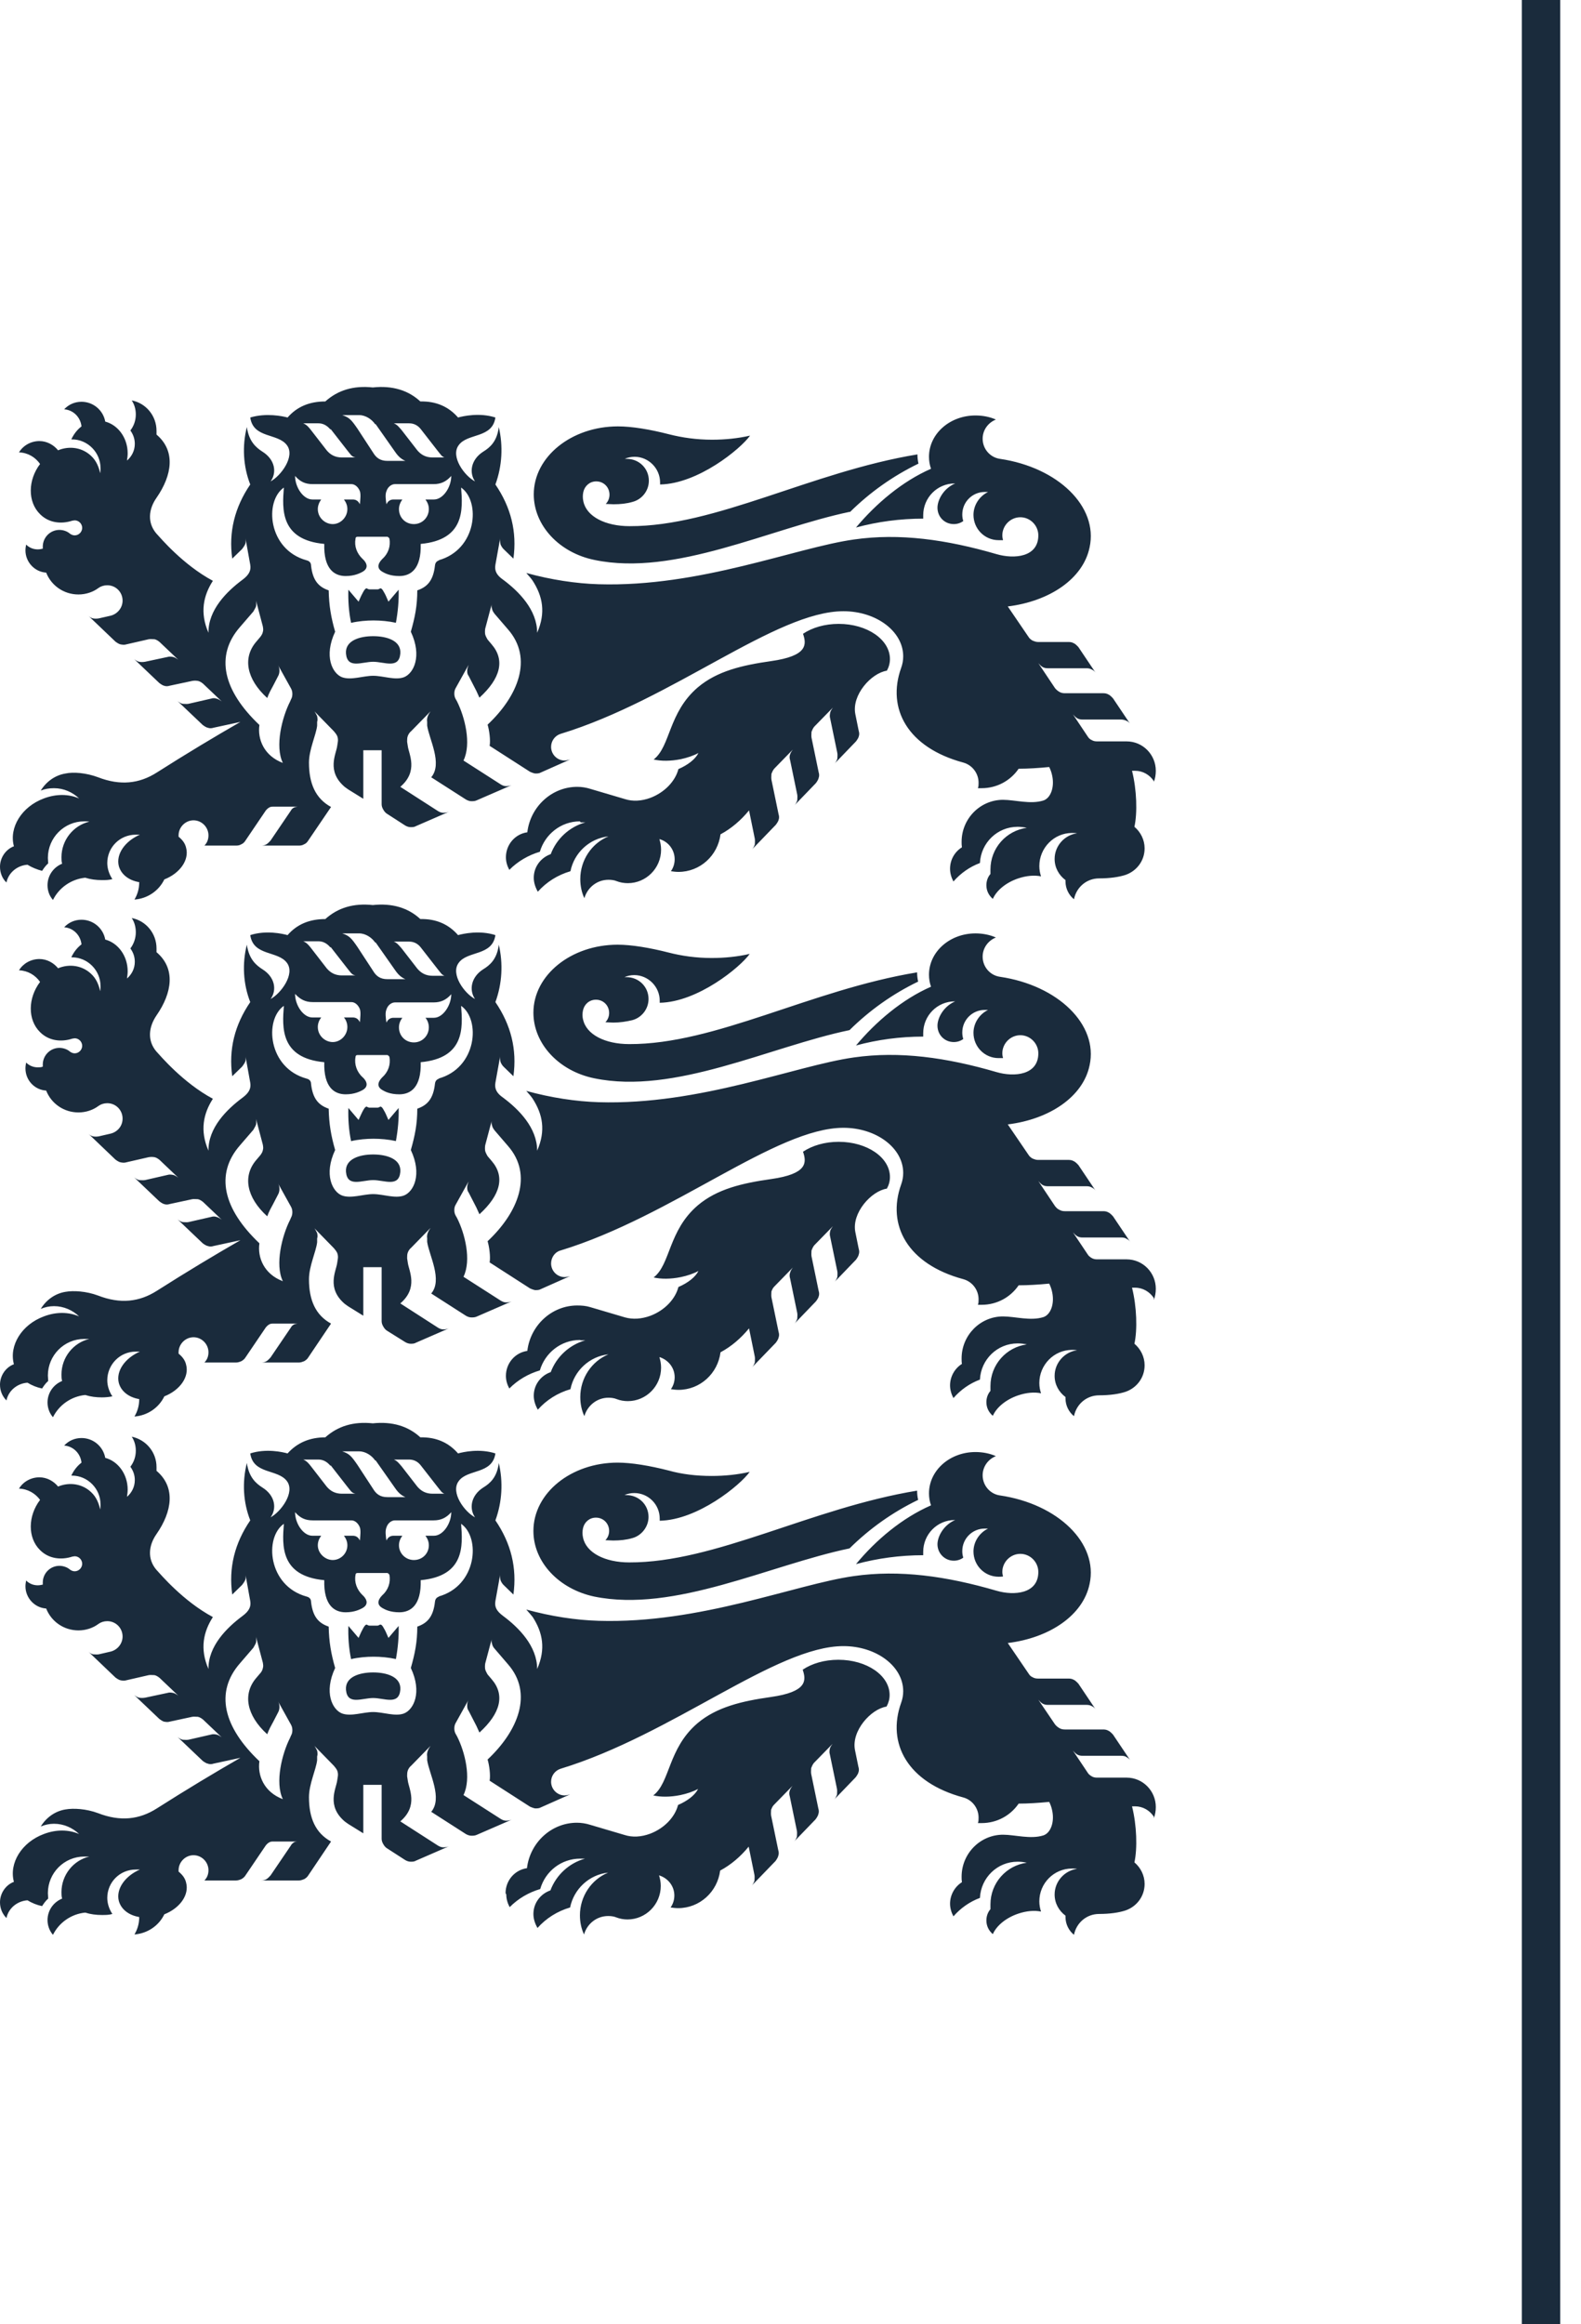 <svg width="49" height="72" viewBox="0 0 49 72" fill="none" xmlns="http://www.w3.org/2000/svg">
<path d="M15.691 58.686C15.691 58.824 15.733 58.961 15.796 59.078C16.059 58.813 16.385 58.622 16.743 58.517C16.901 57.966 17.395 57.575 17.985 57.575C18.037 57.575 18.079 57.575 18.132 57.575C17.637 57.712 17.238 58.083 17.059 58.559C16.753 58.665 16.532 58.95 16.532 59.289C16.532 59.448 16.585 59.596 16.659 59.723C16.922 59.427 17.269 59.205 17.669 59.088C17.785 58.517 18.258 58.072 18.848 58.008C18.332 58.22 17.974 58.739 17.974 59.331C17.974 59.543 18.016 59.744 18.101 59.924C18.195 59.596 18.49 59.353 18.848 59.353C18.932 59.353 19.026 59.363 19.1 59.395C19.205 59.437 19.332 59.459 19.448 59.459C20.016 59.459 20.479 58.993 20.479 58.421C20.479 58.305 20.458 58.199 20.426 58.093C20.7 58.178 20.9 58.421 20.9 58.718C20.9 58.855 20.858 58.982 20.784 59.088C20.858 59.099 20.942 59.109 21.015 59.109C21.689 59.109 22.236 58.601 22.32 57.945C22.657 57.765 22.952 57.511 23.204 57.204L23.383 58.083C23.394 58.146 23.383 58.199 23.383 58.263C23.362 58.315 23.341 58.368 23.299 58.411L24.036 57.649C24.036 57.649 24.109 57.553 24.12 57.49C24.141 57.437 24.141 57.373 24.12 57.31L23.899 56.241C23.888 56.178 23.899 56.114 23.899 56.061C23.92 56.008 23.941 55.955 23.983 55.913L24.562 55.32C24.562 55.32 24.488 55.416 24.478 55.468C24.457 55.521 24.457 55.585 24.478 55.648L24.699 56.717C24.709 56.781 24.699 56.844 24.699 56.897C24.678 56.95 24.657 57.003 24.614 57.045L25.277 56.358C25.277 56.358 25.351 56.262 25.362 56.199C25.383 56.146 25.383 56.082 25.362 56.019L25.141 54.95C25.13 54.886 25.141 54.823 25.141 54.77C25.162 54.717 25.183 54.664 25.225 54.611L25.804 54.019C25.804 54.019 25.73 54.114 25.72 54.167C25.709 54.22 25.698 54.283 25.72 54.347L25.941 55.416C25.951 55.479 25.941 55.532 25.941 55.596C25.919 55.648 25.898 55.701 25.856 55.744L26.519 55.056C26.519 55.056 26.593 54.961 26.604 54.907C26.625 54.855 26.625 54.791 26.604 54.728L26.498 54.209C26.383 53.616 26.993 52.939 27.477 52.865C27.54 52.748 27.572 52.632 27.572 52.505C27.572 51.902 26.866 51.415 25.983 51.415C25.551 51.415 25.162 51.531 24.878 51.722C24.993 52.061 25.014 52.41 23.888 52.569C22.994 52.696 22.215 52.876 21.615 53.383C20.7 54.167 20.773 55.215 20.247 55.617C20.479 55.67 20.773 55.67 21.089 55.606C21.289 55.564 21.479 55.5 21.636 55.416C21.542 55.606 21.31 55.786 21.015 55.913C20.921 56.283 20.595 56.633 20.152 56.802C19.868 56.908 19.595 56.918 19.363 56.844L18.29 56.527C18.153 56.484 18.016 56.463 17.88 56.463C17.09 56.463 16.427 57.077 16.332 57.871C15.954 57.924 15.669 58.252 15.669 58.644M26.34 15.865C26.961 15.251 27.677 14.743 28.466 14.362C28.445 14.267 28.434 14.171 28.434 14.076C25.141 14.616 22.184 16.309 19.511 16.299C18.763 16.299 18.174 16.002 18.079 15.526C18.058 15.431 18.058 15.336 18.079 15.24C18.122 15.05 18.279 14.912 18.479 14.912C18.711 14.912 18.89 15.092 18.89 15.325C18.89 15.431 18.848 15.537 18.774 15.611C18.848 15.611 18.932 15.621 19.016 15.621C19.227 15.621 19.426 15.6 19.605 15.547C19.89 15.473 20.11 15.209 20.11 14.891C20.11 14.51 19.805 14.214 19.426 14.214C19.405 14.214 19.384 14.214 19.363 14.214C19.458 14.171 19.563 14.15 19.669 14.15C20.1 14.15 20.458 14.51 20.458 14.944C20.458 14.965 20.458 14.986 20.458 15.008C21.636 14.986 22.952 13.907 23.247 13.494C22.878 13.579 22.478 13.621 22.068 13.621C21.594 13.621 21.142 13.557 20.731 13.452C20.152 13.303 19.584 13.208 19.153 13.208C17.711 13.208 16.543 14.15 16.543 15.314C16.543 16.277 17.332 17.124 18.427 17.346C20.921 17.865 23.857 16.373 26.34 15.854M12.27 19.294C12.334 18.945 12.365 18.595 12.355 18.267L12.039 18.638C11.976 18.489 11.934 18.394 11.892 18.331C11.86 18.267 11.828 18.225 11.786 18.225C11.765 18.235 11.734 18.257 11.702 18.257C11.66 18.257 11.607 18.257 11.576 18.257C11.544 18.257 11.492 18.257 11.45 18.257C11.418 18.257 11.386 18.235 11.365 18.225C11.323 18.225 11.292 18.278 11.26 18.331C11.218 18.405 11.176 18.489 11.113 18.638L10.797 18.267C10.787 18.595 10.808 18.945 10.881 19.294C11.113 19.241 11.355 19.22 11.576 19.22C11.797 19.22 12.039 19.241 12.281 19.294M12.407 20.246C12.439 19.844 11.986 19.707 11.565 19.707C11.144 19.707 10.692 19.844 10.723 20.246C10.766 20.733 11.218 20.5 11.565 20.5C11.913 20.5 12.365 20.733 12.407 20.246ZM13.617 17.357C13.533 17.378 13.491 17.431 13.481 17.516C13.428 17.992 13.239 18.183 12.933 18.288C12.933 18.765 12.86 19.125 12.733 19.569C13.091 20.331 12.818 20.86 12.523 20.977C12.249 21.082 11.881 20.934 11.565 20.934C11.25 20.934 10.881 21.082 10.597 20.977C10.303 20.86 10.029 20.331 10.387 19.569C10.26 19.125 10.197 18.765 10.187 18.288C9.882 18.183 9.692 17.992 9.64 17.516C9.64 17.431 9.587 17.378 9.503 17.357C8.303 17.029 8.187 15.526 8.798 15.103C8.745 15.77 8.682 16.722 10.05 16.849C10.029 17.632 10.366 17.844 10.713 17.844C10.997 17.844 11.165 17.749 11.229 17.717C11.481 17.579 11.313 17.378 11.239 17.315C11.06 17.145 10.976 16.923 11.018 16.69C11.018 16.648 11.039 16.627 11.081 16.627H12.007C12.007 16.627 12.06 16.648 12.07 16.69C12.113 16.923 12.028 17.156 11.85 17.315C11.786 17.378 11.607 17.579 11.86 17.717C11.934 17.759 12.091 17.844 12.376 17.844C12.723 17.844 13.06 17.632 13.039 16.849C14.407 16.722 14.344 15.78 14.291 15.103C14.901 15.526 14.786 17.029 13.586 17.357M13.986 14.743C13.986 15.092 13.733 15.473 13.449 15.473H13.186C13.249 15.558 13.291 15.653 13.291 15.77C13.291 16.023 13.091 16.235 12.828 16.235C12.565 16.235 12.365 16.034 12.365 15.77C12.365 15.664 12.407 15.558 12.47 15.473H12.197C12.102 15.473 12.028 15.515 11.976 15.621C11.955 15.473 11.934 15.314 11.976 15.219C12.018 15.082 12.134 14.997 12.239 14.997H13.438C13.659 14.997 13.828 14.923 13.986 14.743ZM13.828 14.171H13.407C13.197 14.171 13.049 14.087 12.933 13.949L12.449 13.325C12.365 13.229 12.312 13.155 12.207 13.113H12.681C12.828 13.113 12.954 13.177 13.049 13.303L13.544 13.939C13.659 14.076 13.691 14.161 13.817 14.182M11.639 13.134L12.249 14.002C12.344 14.14 12.439 14.224 12.565 14.277H12.007C11.786 14.277 11.66 14.182 11.565 14.023L11.081 13.282C10.892 13.007 10.829 12.933 10.608 12.859H11.134C11.334 12.859 11.534 12.997 11.629 13.145M10.25 13.293L10.745 13.928C10.86 14.066 10.892 14.15 11.018 14.171H10.597C10.387 14.171 10.239 14.087 10.124 13.949L9.64 13.325C9.566 13.229 9.503 13.155 9.398 13.113H9.871C10.008 13.113 10.134 13.177 10.239 13.303M9.945 15.473H9.682C9.398 15.473 9.145 15.092 9.145 14.743C9.303 14.923 9.461 14.997 9.692 14.997H10.892C10.997 14.997 11.102 15.082 11.155 15.219C11.187 15.325 11.165 15.473 11.155 15.621C11.102 15.515 11.029 15.473 10.934 15.473H10.66C10.723 15.558 10.766 15.653 10.766 15.77C10.766 16.023 10.555 16.235 10.313 16.235C10.071 16.235 9.85 16.034 9.85 15.77C9.85 15.664 9.892 15.558 9.955 15.473M8.471 21.231L8.619 20.945C8.65 20.892 8.661 20.828 8.661 20.776C8.661 20.723 8.65 20.659 8.619 20.606L9.019 21.326C9.05 21.379 9.061 21.442 9.061 21.495C9.061 21.559 9.05 21.612 9.019 21.665L8.987 21.739C8.745 22.215 8.514 23.114 8.766 23.633C8.177 23.411 7.977 22.892 8.04 22.458C6.924 21.4 6.651 20.32 7.44 19.421L7.851 18.945C7.851 18.945 7.914 18.839 7.935 18.786C7.945 18.733 7.945 18.669 7.935 18.606L8.145 19.4C8.156 19.463 8.166 19.516 8.145 19.58C8.135 19.633 8.103 19.685 8.061 19.738L7.935 19.887C7.524 20.373 7.63 21.029 8.282 21.622C8.345 21.453 8.398 21.368 8.471 21.231ZM35.759 24.226C35.801 24.12 35.822 24.003 35.822 23.877C35.822 23.379 35.422 22.966 34.917 22.966H34.002C33.938 22.966 33.886 22.956 33.833 22.924C33.781 22.903 33.738 22.86 33.707 22.808L33.254 22.13C33.254 22.13 33.339 22.226 33.381 22.247C33.433 22.278 33.486 22.289 33.549 22.289H34.749C34.812 22.289 34.875 22.31 34.917 22.331C34.97 22.352 35.012 22.395 35.043 22.448L34.496 21.633C34.496 21.633 34.412 21.538 34.359 21.516C34.307 21.485 34.254 21.474 34.191 21.474H33.002C32.939 21.474 32.886 21.463 32.833 21.432C32.781 21.4 32.739 21.368 32.697 21.315L32.181 20.543C32.181 20.543 32.265 20.638 32.307 20.659C32.36 20.691 32.412 20.701 32.476 20.701H33.675C33.738 20.701 33.791 20.712 33.844 20.744C33.896 20.765 33.938 20.807 33.97 20.86L33.423 20.045C33.423 20.045 33.339 19.95 33.286 19.929C33.233 19.897 33.181 19.887 33.117 19.887H32.17C32.107 19.887 32.055 19.865 32.002 19.844C31.949 19.812 31.907 19.781 31.876 19.728L31.234 18.786C32.528 18.627 33.57 17.929 33.77 16.955C34.044 15.695 32.791 14.478 30.992 14.214C30.687 14.171 30.455 13.907 30.455 13.589C30.455 13.325 30.623 13.092 30.866 12.997C30.676 12.912 30.455 12.87 30.234 12.87C29.434 12.87 28.792 13.441 28.792 14.15C28.792 14.277 28.813 14.404 28.855 14.521C27.961 14.912 27.151 15.6 26.53 16.341C27.193 16.161 27.898 16.066 28.613 16.066C28.613 16.034 28.613 16.002 28.613 15.96C28.613 15.42 29.045 14.976 29.592 14.976H29.603C29.234 15.134 29.055 15.494 29.055 15.727C29.055 16.013 29.276 16.235 29.561 16.235C29.666 16.235 29.771 16.203 29.855 16.14C29.834 16.076 29.824 16.013 29.824 15.939C29.824 15.547 30.139 15.24 30.518 15.24C30.55 15.24 30.581 15.24 30.623 15.24C30.36 15.367 30.171 15.643 30.171 15.949C30.171 16.383 30.518 16.733 30.95 16.733C30.992 16.733 31.044 16.733 31.087 16.733C31.076 16.69 31.065 16.637 31.065 16.584C31.065 16.277 31.318 16.023 31.623 16.023C31.928 16.023 32.181 16.277 32.181 16.584C32.181 17.262 31.434 17.325 30.887 17.166C29.329 16.712 27.877 16.51 26.467 16.712C24.657 16.965 21.7 18.193 18.553 18.098C17.848 18.077 17.08 17.96 16.311 17.749C16.406 17.855 16.469 17.929 16.511 17.992C16.817 18.468 16.922 18.976 16.648 19.601C16.648 18.892 16.08 18.32 15.596 17.96C15.396 17.823 15.322 17.685 15.354 17.495L15.501 16.68C15.491 16.743 15.501 16.796 15.512 16.86C15.533 16.913 15.564 16.965 15.606 17.008L15.912 17.304C16.027 16.479 15.838 15.717 15.354 15.008C15.564 14.436 15.596 13.812 15.459 13.229C15.406 13.674 15.185 13.864 14.975 13.992C14.596 14.235 14.533 14.637 14.722 14.912C14.396 14.743 13.954 14.14 14.217 13.79C14.491 13.409 15.259 13.589 15.354 12.933C14.859 12.774 14.354 12.891 14.196 12.933C13.902 12.594 13.512 12.425 13.028 12.436C12.649 12.086 12.155 11.938 11.555 12.002C10.955 11.938 10.471 12.086 10.082 12.436C9.597 12.436 9.208 12.594 8.913 12.933C8.756 12.891 8.25 12.785 7.756 12.933C7.851 13.589 8.608 13.409 8.892 13.79C9.155 14.14 8.703 14.743 8.387 14.912C8.587 14.637 8.524 14.235 8.135 13.992C7.935 13.864 7.714 13.674 7.651 13.229C7.503 13.812 7.535 14.447 7.756 15.008C7.272 15.717 7.082 16.489 7.198 17.304L7.503 17.008C7.503 17.008 7.577 16.913 7.598 16.86C7.619 16.807 7.619 16.743 7.609 16.68L7.756 17.495C7.787 17.675 7.714 17.812 7.514 17.96C7.03 18.32 6.451 18.892 6.461 19.601C6.188 18.976 6.304 18.447 6.598 17.992C5.672 17.495 4.978 16.669 4.841 16.521C4.567 16.193 4.599 15.78 4.851 15.42C5.335 14.722 5.451 13.97 4.851 13.462C4.851 13.42 4.851 13.388 4.851 13.346C4.851 12.88 4.525 12.489 4.083 12.404C4.167 12.531 4.209 12.679 4.209 12.838C4.209 13.028 4.146 13.198 4.041 13.335C4.125 13.452 4.178 13.589 4.178 13.748C4.178 13.96 4.083 14.14 3.936 14.267C3.946 14.193 3.957 14.118 3.957 14.044C3.957 13.568 3.662 13.166 3.262 13.06C3.199 12.711 2.894 12.446 2.526 12.446C2.315 12.446 2.126 12.531 1.989 12.679C2.273 12.7 2.494 12.922 2.526 13.208C2.389 13.314 2.284 13.452 2.21 13.611H2.231C2.715 13.611 3.115 14.013 3.115 14.499C3.115 14.552 3.115 14.605 3.104 14.658C3.062 14.457 2.978 14.267 2.831 14.129C2.557 13.864 2.157 13.801 1.8 13.949C1.663 13.78 1.452 13.663 1.221 13.663C0.958 13.663 0.716 13.801 0.589 14.013C0.863 14.023 1.094 14.161 1.242 14.373C0.863 14.87 0.852 15.547 1.242 15.928C1.505 16.193 1.884 16.246 2.242 16.129C2.263 16.129 2.294 16.119 2.315 16.119C2.441 16.119 2.547 16.225 2.547 16.352C2.547 16.479 2.441 16.584 2.315 16.584C2.263 16.584 2.21 16.563 2.168 16.532C2.084 16.457 1.957 16.415 1.842 16.415C1.557 16.415 1.326 16.648 1.326 16.934C1.326 16.955 1.326 16.976 1.326 16.997C1.273 17.008 1.231 17.018 1.168 17.018C1.031 17.018 0.905 16.965 0.81 16.87C0.8 16.923 0.789 16.987 0.789 17.05C0.789 17.41 1.073 17.717 1.431 17.738C1.589 18.14 1.978 18.415 2.431 18.415C2.662 18.415 2.883 18.341 3.052 18.214C3.125 18.161 3.22 18.13 3.325 18.13C3.589 18.13 3.799 18.341 3.799 18.606C3.799 18.828 3.641 19.019 3.431 19.072L3.062 19.156C2.999 19.167 2.936 19.167 2.883 19.156C2.831 19.146 2.778 19.114 2.736 19.072L3.578 19.876C3.578 19.876 3.673 19.95 3.736 19.961C3.788 19.971 3.852 19.982 3.915 19.961L4.609 19.802C4.672 19.791 4.725 19.802 4.788 19.802C4.841 19.812 4.893 19.844 4.946 19.887L5.525 20.437C5.525 20.437 5.43 20.363 5.367 20.352C5.314 20.342 5.251 20.331 5.188 20.352L4.494 20.5C4.43 20.511 4.367 20.511 4.315 20.5C4.262 20.49 4.209 20.458 4.157 20.416L4.936 21.157C4.936 21.157 5.03 21.231 5.083 21.241C5.135 21.262 5.199 21.262 5.262 21.241L5.956 21.093C6.019 21.082 6.072 21.082 6.135 21.093C6.188 21.104 6.24 21.135 6.293 21.178L6.872 21.728C6.872 21.728 6.777 21.654 6.714 21.643C6.661 21.622 6.598 21.622 6.535 21.643L5.841 21.802C5.777 21.813 5.714 21.802 5.662 21.802C5.609 21.792 5.556 21.76 5.504 21.718L6.283 22.458C6.283 22.458 6.377 22.532 6.44 22.543C6.493 22.564 6.556 22.564 6.619 22.543L7.451 22.363C6.64 22.829 5.777 23.347 4.862 23.929C4.315 24.279 3.725 24.342 3.041 24.078C2.673 23.94 2.273 23.908 2.031 23.961C1.705 24.014 1.431 24.215 1.263 24.49C1.389 24.438 1.526 24.416 1.673 24.416C1.978 24.416 2.252 24.543 2.452 24.734C2.136 24.596 1.747 24.586 1.358 24.734C0.674 24.988 0.274 25.633 0.431 26.215C0.179 26.311 0 26.565 0 26.851C0 27.041 0.074 27.221 0.2 27.337C0.263 27.03 0.537 26.808 0.852 26.787C0.989 26.872 1.147 26.935 1.305 26.977C1.358 26.893 1.421 26.808 1.494 26.745C1.494 26.692 1.484 26.639 1.484 26.575C1.484 25.951 1.989 25.443 2.61 25.443C2.662 25.443 2.715 25.443 2.768 25.453C2.273 25.57 1.905 26.025 1.905 26.554C1.905 26.618 1.905 26.692 1.926 26.755C1.663 26.861 1.473 27.115 1.473 27.422C1.473 27.602 1.536 27.761 1.642 27.877C1.831 27.496 2.21 27.232 2.641 27.189C2.81 27.242 2.978 27.263 3.157 27.263C3.273 27.263 3.378 27.263 3.483 27.232C3.389 27.094 3.325 26.914 3.325 26.734C3.325 26.247 3.715 25.856 4.209 25.856C4.252 25.856 4.294 25.856 4.336 25.856C3.873 26.057 3.589 26.459 3.683 26.829C3.757 27.094 3.999 27.274 4.315 27.327C4.315 27.528 4.262 27.708 4.167 27.866C4.578 27.835 4.925 27.591 5.093 27.242C5.577 27.052 5.872 26.639 5.767 26.258C5.735 26.12 5.651 26.014 5.535 25.919C5.535 25.909 5.535 25.898 5.535 25.877C5.535 25.623 5.746 25.411 5.998 25.411C6.251 25.411 6.461 25.623 6.461 25.877C6.461 26.004 6.419 26.11 6.335 26.194H7.314C7.377 26.194 7.43 26.184 7.482 26.152C7.535 26.131 7.577 26.088 7.609 26.036L8.24 25.104C8.24 25.104 8.293 25.041 8.335 25.02C8.366 24.998 8.408 24.988 8.45 24.988H9.219C9.219 24.988 9.134 24.998 9.103 25.02C9.071 25.041 9.04 25.062 9.019 25.104L8.387 26.036C8.387 26.036 8.303 26.131 8.261 26.152C8.208 26.184 8.156 26.194 8.093 26.194H9.261C9.324 26.194 9.376 26.184 9.429 26.152C9.482 26.131 9.524 26.088 9.555 26.036L10.26 24.998C9.776 24.734 9.576 24.268 9.576 23.622C9.576 23.22 9.797 22.765 9.829 22.48V22.363C9.85 22.3 9.839 22.247 9.829 22.183C9.808 22.141 9.776 22.077 9.745 22.035L10.345 22.649C10.345 22.649 10.429 22.744 10.45 22.797C10.471 22.85 10.481 22.913 10.471 22.977L10.45 23.114C10.418 23.358 10.113 23.887 10.681 24.374C10.713 24.395 10.776 24.448 10.85 24.49L11.26 24.744V23.241H11.828V24.914C11.828 24.977 11.85 25.03 11.881 25.083C11.913 25.136 11.944 25.178 11.997 25.21L12.555 25.57C12.607 25.602 12.67 25.623 12.723 25.623C12.786 25.623 12.839 25.623 12.891 25.591L13.912 25.147C13.86 25.168 13.796 25.178 13.744 25.178C13.681 25.178 13.628 25.157 13.575 25.125L12.407 24.374C12.976 23.887 12.67 23.358 12.639 23.114L12.618 22.977C12.618 22.913 12.618 22.85 12.639 22.797C12.66 22.744 12.691 22.691 12.744 22.649L13.344 22.035C13.344 22.035 13.27 22.141 13.26 22.183C13.239 22.236 13.228 22.3 13.239 22.363V22.48C13.302 22.903 13.723 23.654 13.365 24.078L14.438 24.765C14.491 24.797 14.554 24.819 14.607 24.819C14.67 24.819 14.722 24.819 14.786 24.787L15.859 24.321C15.806 24.342 15.743 24.353 15.691 24.353C15.627 24.353 15.575 24.332 15.522 24.3L14.365 23.559C14.617 23.04 14.407 22.215 14.165 21.728L14.123 21.654C14.091 21.601 14.081 21.538 14.081 21.485C14.081 21.432 14.091 21.368 14.123 21.315L14.523 20.596C14.523 20.596 14.48 20.712 14.48 20.765C14.48 20.828 14.48 20.881 14.523 20.934L14.67 21.22C14.743 21.358 14.786 21.442 14.859 21.612C15.512 21.019 15.659 20.448 15.238 19.961L15.112 19.812C15.112 19.812 15.049 19.707 15.038 19.654C15.028 19.601 15.028 19.537 15.038 19.474L15.249 18.68C15.227 18.744 15.227 18.796 15.249 18.86C15.259 18.913 15.291 18.966 15.333 19.019L15.743 19.495C16.532 20.395 16.059 21.559 15.112 22.448C15.164 22.617 15.207 22.935 15.175 23.104L16.427 23.908C16.427 23.908 16.543 23.961 16.596 23.961C16.648 23.961 16.711 23.961 16.764 23.929L17.669 23.527C17.669 23.527 17.564 23.559 17.501 23.559C17.269 23.559 17.08 23.369 17.08 23.136C17.08 22.945 17.206 22.786 17.374 22.733C20.847 21.675 24.046 18.934 26.14 18.934C27.161 18.934 27.993 19.558 27.993 20.331C27.993 20.458 27.971 20.575 27.929 20.691C27.477 21.95 28.129 23.157 29.855 23.622C30.129 23.697 30.329 23.951 30.329 24.247C30.329 24.311 30.329 24.363 30.308 24.416C30.35 24.416 30.392 24.416 30.424 24.416C30.897 24.416 31.318 24.183 31.571 23.813C31.865 23.813 32.191 23.792 32.518 23.76C32.56 23.845 32.591 23.929 32.612 24.035C32.686 24.395 32.56 24.723 32.339 24.797C31.939 24.924 31.455 24.776 31.087 24.776C30.381 24.776 29.803 25.358 29.803 26.078C29.803 26.131 29.803 26.184 29.813 26.247C29.592 26.385 29.445 26.628 29.445 26.914C29.445 27.052 29.487 27.189 29.55 27.306C29.771 27.052 30.055 26.851 30.371 26.734C30.402 26.11 30.908 25.612 31.539 25.612C31.634 25.612 31.728 25.623 31.823 25.644C31.192 25.729 30.697 26.268 30.697 26.935C30.697 26.977 30.697 27.03 30.697 27.073C30.613 27.168 30.571 27.295 30.571 27.422C30.571 27.591 30.645 27.739 30.771 27.845C30.887 27.581 31.181 27.337 31.56 27.21C31.813 27.126 32.055 27.105 32.265 27.147C32.233 27.052 32.212 26.946 32.212 26.829C32.212 26.268 32.665 25.803 33.223 25.803C33.275 25.803 33.328 25.803 33.381 25.813C32.991 25.866 32.686 26.205 32.686 26.607C32.686 26.882 32.823 27.115 33.023 27.263C33.023 27.274 33.023 27.295 33.023 27.306C33.023 27.528 33.128 27.729 33.286 27.856C33.36 27.485 33.675 27.21 34.065 27.21C34.401 27.21 34.675 27.168 34.875 27.105C35.222 26.988 35.475 26.671 35.475 26.279C35.475 26.014 35.349 25.771 35.159 25.612C35.254 25.178 35.233 24.469 35.085 23.877C35.117 23.877 35.149 23.877 35.18 23.877C35.422 23.877 35.633 24.003 35.759 24.194M18.069 31.581C18.048 31.486 18.048 31.391 18.069 31.296C18.111 31.105 18.269 30.968 18.469 30.968C18.7 30.968 18.879 31.147 18.879 31.38C18.879 31.486 18.837 31.592 18.763 31.666C18.837 31.666 18.921 31.677 19.006 31.677C19.216 31.677 19.416 31.645 19.595 31.602C19.879 31.528 20.1 31.264 20.1 30.946C20.1 30.565 19.795 30.269 19.416 30.269C19.395 30.269 19.374 30.269 19.353 30.269C19.448 30.227 19.553 30.206 19.658 30.206C20.089 30.206 20.447 30.565 20.447 30.999C20.447 31.02 20.447 31.042 20.447 31.063C21.626 31.042 22.941 29.962 23.236 29.549C22.868 29.634 22.468 29.676 22.057 29.676C21.584 29.676 21.131 29.613 20.721 29.507C20.142 29.359 19.574 29.264 19.142 29.264C17.701 29.264 16.532 30.206 16.532 31.37C16.532 32.333 17.322 33.179 18.416 33.402C20.91 33.92 23.846 32.428 26.33 31.91C26.951 31.296 27.666 30.788 28.456 30.407C28.434 30.311 28.424 30.216 28.424 30.121C25.13 30.661 22.173 32.354 19.5 32.343C18.753 32.343 18.164 32.047 18.069 31.571M17.995 25.475C17.995 25.475 18.09 25.475 18.142 25.475C17.648 25.612 17.248 25.983 17.069 26.459C16.764 26.565 16.543 26.851 16.543 27.189C16.543 27.348 16.596 27.496 16.669 27.623C16.932 27.327 17.28 27.105 17.68 26.988C17.795 26.417 18.269 25.972 18.858 25.909C18.343 26.12 17.985 26.639 17.985 27.232C17.985 27.443 18.027 27.644 18.111 27.824C18.206 27.496 18.5 27.253 18.858 27.253C18.942 27.253 19.037 27.263 19.111 27.295C19.216 27.337 19.342 27.358 19.458 27.358C20.026 27.358 20.489 26.893 20.489 26.321C20.489 26.205 20.468 26.099 20.437 25.993C20.71 26.067 20.91 26.321 20.91 26.618C20.91 26.755 20.868 26.882 20.794 26.988C20.868 26.999 20.952 27.009 21.026 27.009C21.7 27.009 22.247 26.501 22.331 25.845C22.668 25.665 22.962 25.411 23.215 25.104L23.394 25.983C23.404 26.046 23.394 26.11 23.394 26.163C23.373 26.215 23.352 26.268 23.31 26.311L24.046 25.549C24.046 25.549 24.12 25.453 24.13 25.401C24.151 25.348 24.151 25.284 24.13 25.221L23.909 24.152C23.899 24.088 23.909 24.035 23.909 23.972C23.93 23.919 23.951 23.866 23.994 23.813L24.572 23.22C24.572 23.22 24.499 23.316 24.488 23.369C24.467 23.421 24.467 23.485 24.488 23.548L24.709 24.617C24.72 24.681 24.709 24.734 24.709 24.797C24.688 24.85 24.667 24.903 24.625 24.945L25.288 24.258C25.288 24.258 25.362 24.162 25.372 24.099C25.393 24.046 25.393 23.982 25.372 23.919L25.151 22.85C25.141 22.786 25.151 22.723 25.151 22.67C25.172 22.617 25.193 22.564 25.235 22.511L25.814 21.919C25.814 21.919 25.741 22.014 25.73 22.077C25.72 22.13 25.709 22.194 25.73 22.257L25.951 23.326C25.962 23.39 25.951 23.443 25.951 23.506C25.93 23.559 25.909 23.612 25.867 23.654L26.53 22.966C26.53 22.966 26.604 22.871 26.614 22.818C26.635 22.765 26.635 22.702 26.614 22.638L26.509 22.12C26.393 21.527 27.003 20.85 27.487 20.776C27.551 20.659 27.582 20.543 27.582 20.416C27.582 19.812 26.877 19.326 25.993 19.326C25.562 19.326 25.172 19.442 24.888 19.633C25.004 19.971 25.025 20.32 23.899 20.479C23.004 20.606 22.226 20.786 21.626 21.294C20.71 22.077 20.784 23.125 20.258 23.527C20.489 23.58 20.784 23.58 21.1 23.517C21.3 23.474 21.489 23.411 21.647 23.326C21.552 23.517 21.321 23.697 21.026 23.824C20.931 24.194 20.605 24.543 20.163 24.713C19.879 24.819 19.605 24.829 19.374 24.755L18.3 24.438C18.164 24.395 18.027 24.374 17.89 24.374C17.101 24.374 16.438 24.988 16.343 25.782C15.964 25.834 15.68 26.163 15.68 26.554C15.68 26.702 15.722 26.829 15.785 26.946C16.048 26.681 16.375 26.491 16.732 26.385C16.89 25.845 17.385 25.443 17.974 25.443M12.27 35.349C12.334 35 12.365 34.651 12.355 34.322L12.039 34.693C11.976 34.545 11.934 34.45 11.892 34.386C11.86 34.322 11.828 34.28 11.786 34.28C11.765 34.291 11.734 34.312 11.702 34.312C11.66 34.312 11.607 34.312 11.576 34.312C11.544 34.312 11.492 34.312 11.45 34.312C11.418 34.312 11.386 34.291 11.365 34.28C11.323 34.28 11.292 34.333 11.26 34.386C11.218 34.46 11.176 34.555 11.113 34.693L10.797 34.322C10.787 34.651 10.808 35 10.881 35.349C11.113 35.296 11.355 35.275 11.576 35.275C11.797 35.275 12.039 35.296 12.281 35.349M12.407 36.302C12.439 35.9 11.986 35.762 11.565 35.762C11.144 35.762 10.692 35.9 10.723 36.302C10.766 36.788 11.218 36.556 11.565 36.556C11.913 36.556 12.365 36.788 12.407 36.302ZM13.617 33.412C13.533 33.434 13.491 33.486 13.481 33.571C13.428 34.047 13.239 34.238 12.933 34.344C12.933 34.82 12.86 35.18 12.733 35.624C13.091 36.386 12.818 36.916 12.523 37.032C12.249 37.138 11.881 36.99 11.565 36.99C11.25 36.99 10.881 37.138 10.597 37.032C10.303 36.916 10.029 36.386 10.387 35.624C10.26 35.18 10.197 34.82 10.187 34.344C9.882 34.238 9.692 34.047 9.64 33.571C9.64 33.486 9.587 33.434 9.503 33.412C8.303 33.084 8.187 31.581 8.798 31.158C8.745 31.825 8.682 32.777 10.05 32.904C10.029 33.688 10.366 33.899 10.713 33.899C10.997 33.899 11.165 33.804 11.229 33.772C11.481 33.635 11.313 33.434 11.239 33.37C11.06 33.211 10.976 32.968 11.018 32.746C11.018 32.703 11.039 32.682 11.081 32.682H12.007C12.007 32.682 12.06 32.703 12.07 32.746C12.113 32.978 12.028 33.211 11.85 33.37C11.786 33.434 11.607 33.635 11.86 33.772C11.934 33.815 12.091 33.899 12.376 33.899C12.723 33.899 13.06 33.688 13.039 32.904C14.407 32.777 14.344 31.835 14.291 31.158C14.901 31.581 14.786 33.084 13.586 33.412M13.986 30.798C13.986 31.137 13.733 31.528 13.449 31.528H13.186C13.249 31.602 13.291 31.708 13.291 31.825C13.291 32.079 13.091 32.291 12.828 32.291C12.565 32.291 12.365 32.089 12.365 31.825C12.365 31.708 12.407 31.613 12.47 31.528H12.197C12.102 31.528 12.028 31.571 11.976 31.677C11.955 31.528 11.934 31.37 11.976 31.274C12.018 31.137 12.134 31.052 12.239 31.052H13.438C13.659 31.052 13.828 30.978 13.986 30.798ZM13.828 30.227H13.407C13.197 30.227 13.049 30.142 12.933 30.004L12.449 29.38C12.365 29.285 12.312 29.211 12.207 29.168H12.681C12.828 29.168 12.954 29.232 13.049 29.359L13.544 29.994C13.659 30.131 13.691 30.216 13.817 30.237M11.639 29.189L12.249 30.057C12.344 30.195 12.439 30.28 12.565 30.332H12.007C11.786 30.332 11.66 30.237 11.565 30.078L11.081 29.338C10.892 29.062 10.829 28.988 10.608 28.914H11.134C11.334 28.914 11.534 29.052 11.629 29.2M10.25 29.338L10.745 29.973C10.86 30.11 10.892 30.195 11.018 30.216H10.597C10.387 30.216 10.239 30.131 10.124 29.994L9.64 29.369C9.566 29.274 9.503 29.2 9.398 29.158H9.871C10.008 29.158 10.134 29.221 10.239 29.348M9.945 31.518H9.682C9.398 31.518 9.145 31.137 9.145 30.788C9.303 30.957 9.461 31.042 9.692 31.042H10.892C10.997 31.042 11.102 31.126 11.155 31.264C11.187 31.37 11.165 31.518 11.155 31.666C11.102 31.56 11.029 31.518 10.934 31.518H10.66C10.723 31.592 10.766 31.698 10.766 31.814C10.766 32.068 10.555 32.28 10.313 32.28C10.071 32.28 9.85 32.079 9.85 31.814C9.85 31.698 9.892 31.602 9.955 31.518M8.471 37.286L8.619 37C8.65 36.947 8.661 36.884 8.661 36.831C8.661 36.778 8.65 36.714 8.619 36.661L9.019 37.381C9.05 37.434 9.061 37.498 9.061 37.55C9.061 37.603 9.05 37.667 9.019 37.72L8.987 37.794C8.745 38.27 8.514 39.17 8.766 39.688C8.177 39.466 7.977 38.947 8.04 38.514C6.924 37.455 6.651 36.376 7.44 35.476L7.851 35C7.851 35 7.914 34.894 7.935 34.841C7.945 34.788 7.945 34.725 7.935 34.661L8.145 35.455C8.156 35.518 8.166 35.571 8.145 35.635C8.135 35.688 8.103 35.741 8.061 35.794L7.935 35.942C7.524 36.429 7.63 37.085 8.282 37.678C8.345 37.508 8.398 37.423 8.471 37.286ZM35.759 40.27C35.801 40.165 35.822 40.048 35.822 39.921C35.822 39.424 35.422 39.011 34.917 39.011H34.002C33.938 39.011 33.886 39 33.833 38.969C33.781 38.937 33.738 38.905 33.707 38.852L33.254 38.175C33.254 38.175 33.339 38.27 33.381 38.291C33.433 38.323 33.486 38.334 33.549 38.334H34.749C34.812 38.334 34.875 38.344 34.917 38.376C34.97 38.397 35.012 38.44 35.043 38.492L34.496 37.678C34.496 37.678 34.412 37.582 34.359 37.561C34.307 37.529 34.254 37.519 34.191 37.519H33.002C32.939 37.519 32.886 37.508 32.833 37.476C32.781 37.455 32.739 37.413 32.697 37.36L32.181 36.587C32.181 36.587 32.265 36.683 32.307 36.704C32.36 36.736 32.412 36.746 32.476 36.746H33.675C33.738 36.746 33.791 36.757 33.844 36.788C33.896 36.81 33.938 36.852 33.97 36.905L33.423 36.09C33.423 36.09 33.339 35.995 33.286 35.974C33.233 35.942 33.181 35.931 33.117 35.931H32.17C32.107 35.931 32.055 35.91 32.002 35.889C31.949 35.857 31.907 35.825 31.876 35.773L31.234 34.831C32.528 34.672 33.57 33.973 33.77 33C34.044 31.74 32.791 30.523 30.992 30.258C30.687 30.216 30.455 29.951 30.455 29.634C30.455 29.369 30.623 29.137 30.866 29.041C30.676 28.957 30.455 28.914 30.234 28.914C29.434 28.914 28.792 29.486 28.792 30.195C28.792 30.322 28.813 30.449 28.855 30.565C27.961 30.957 27.151 31.645 26.53 32.386C27.193 32.206 27.898 32.111 28.613 32.111C28.613 32.079 28.613 32.047 28.613 32.005C28.613 31.465 29.045 31.02 29.592 31.02H29.603C29.234 31.179 29.055 31.539 29.055 31.772C29.055 32.058 29.276 32.28 29.561 32.28C29.666 32.28 29.771 32.248 29.855 32.185C29.834 32.121 29.824 32.058 29.824 31.983C29.824 31.592 30.139 31.285 30.518 31.285C30.55 31.285 30.581 31.285 30.623 31.285C30.36 31.412 30.171 31.687 30.171 31.994C30.171 32.428 30.518 32.777 30.95 32.777C30.992 32.777 31.044 32.777 31.087 32.777C31.076 32.735 31.065 32.682 31.065 32.629C31.065 32.322 31.318 32.068 31.623 32.068C31.928 32.068 32.181 32.322 32.181 32.629C32.181 33.306 31.434 33.37 30.887 33.211C29.329 32.756 27.877 32.555 26.467 32.756C24.657 33.01 21.7 34.238 18.553 34.143C17.848 34.121 17.08 34.005 16.311 33.793C16.406 33.899 16.469 33.973 16.511 34.037C16.817 34.513 16.922 35.021 16.648 35.645C16.648 34.936 16.08 34.365 15.596 34.005C15.396 33.867 15.322 33.73 15.354 33.539L15.501 32.724C15.491 32.788 15.501 32.841 15.512 32.894C15.533 32.947 15.564 33 15.606 33.042L15.912 33.338C16.027 32.513 15.838 31.751 15.354 31.042C15.564 30.47 15.596 29.846 15.459 29.264C15.406 29.708 15.185 29.899 14.975 30.026C14.596 30.269 14.533 30.671 14.722 30.946C14.396 30.777 13.954 30.174 14.217 29.825C14.491 29.444 15.259 29.623 15.354 28.967C14.859 28.808 14.354 28.925 14.196 28.967C13.902 28.628 13.512 28.459 13.028 28.47C12.649 28.12 12.155 27.972 11.555 28.036C10.955 27.972 10.471 28.12 10.082 28.47C9.597 28.47 9.208 28.628 8.913 28.967C8.756 28.925 8.25 28.808 7.756 28.967C7.851 29.623 8.608 29.444 8.892 29.825C9.155 30.174 8.703 30.777 8.387 30.946C8.587 30.671 8.524 30.269 8.135 30.026C7.935 29.899 7.714 29.708 7.651 29.264C7.503 29.846 7.535 30.481 7.756 31.042C7.272 31.751 7.082 32.513 7.198 33.338L7.503 33.042C7.503 33.042 7.577 32.947 7.598 32.894C7.619 32.841 7.619 32.777 7.609 32.724L7.756 33.539C7.787 33.719 7.714 33.857 7.514 34.005C7.03 34.365 6.451 34.936 6.461 35.645C6.188 35.021 6.304 34.492 6.598 34.037C5.672 33.539 4.978 32.714 4.841 32.566C4.567 32.237 4.599 31.825 4.851 31.454C5.335 30.756 5.451 30.004 4.851 29.496C4.851 29.454 4.851 29.422 4.851 29.38C4.851 28.914 4.525 28.523 4.083 28.438C4.167 28.565 4.209 28.713 4.209 28.883C4.209 29.062 4.146 29.242 4.041 29.38C4.125 29.496 4.178 29.634 4.178 29.793C4.178 30.004 4.083 30.184 3.936 30.311C3.946 30.237 3.957 30.163 3.957 30.089C3.957 29.613 3.662 29.211 3.262 29.105C3.199 28.756 2.894 28.491 2.526 28.491C2.315 28.491 2.126 28.576 1.989 28.724C2.273 28.745 2.494 28.967 2.526 29.253C2.389 29.359 2.284 29.496 2.21 29.655H2.231C2.715 29.655 3.115 30.057 3.115 30.544C3.115 30.597 3.115 30.65 3.104 30.703C3.062 30.502 2.978 30.311 2.831 30.174C2.557 29.909 2.157 29.846 1.8 29.994C1.663 29.825 1.452 29.708 1.221 29.708C0.958 29.708 0.716 29.846 0.589 30.057C0.863 30.068 1.094 30.206 1.242 30.417C0.863 30.915 0.852 31.592 1.242 31.973C1.505 32.237 1.884 32.291 2.242 32.174C2.263 32.174 2.294 32.163 2.315 32.163C2.441 32.163 2.547 32.269 2.547 32.396C2.547 32.523 2.441 32.629 2.315 32.629C2.263 32.629 2.21 32.608 2.168 32.576C2.084 32.502 1.957 32.46 1.842 32.46C1.557 32.46 1.326 32.693 1.326 32.978C1.326 33 1.326 33.021 1.326 33.042C1.273 33.063 1.231 33.063 1.168 33.063C1.031 33.063 0.905 33.01 0.81 32.915C0.8 32.968 0.789 33.031 0.789 33.095C0.789 33.465 1.073 33.762 1.431 33.783C1.589 34.185 1.978 34.46 2.431 34.46C2.662 34.46 2.883 34.386 3.052 34.259C3.125 34.206 3.22 34.174 3.325 34.174C3.589 34.174 3.799 34.386 3.799 34.651C3.799 34.883 3.641 35.063 3.431 35.116L3.062 35.201C2.999 35.212 2.936 35.212 2.883 35.201C2.831 35.19 2.778 35.159 2.736 35.116L3.578 35.921C3.578 35.921 3.673 35.995 3.736 36.005C3.788 36.016 3.852 36.026 3.915 36.005L4.609 35.846C4.672 35.836 4.725 35.836 4.788 35.846C4.841 35.857 4.893 35.889 4.946 35.931L5.525 36.482C5.525 36.482 5.43 36.407 5.367 36.397C5.314 36.386 5.251 36.376 5.188 36.397L4.494 36.556C4.43 36.566 4.367 36.556 4.315 36.556C4.262 36.545 4.209 36.513 4.157 36.471L4.936 37.212C4.936 37.212 5.03 37.286 5.083 37.297C5.135 37.318 5.199 37.318 5.262 37.297L5.956 37.148C6.019 37.138 6.072 37.148 6.135 37.148C6.188 37.159 6.24 37.191 6.293 37.233L6.872 37.783C6.872 37.783 6.777 37.709 6.714 37.699C6.661 37.678 6.598 37.678 6.535 37.699L5.841 37.857C5.777 37.868 5.714 37.857 5.662 37.857C5.609 37.847 5.556 37.815 5.504 37.773L6.283 38.514C6.283 38.514 6.377 38.588 6.44 38.598C6.493 38.619 6.556 38.619 6.619 38.598L7.451 38.418C6.64 38.884 5.777 39.403 4.862 39.985C4.315 40.334 3.725 40.398 3.041 40.133C2.673 39.995 2.273 39.974 2.031 40.017C1.705 40.069 1.431 40.27 1.263 40.546C1.389 40.493 1.526 40.461 1.673 40.461C1.978 40.461 2.252 40.588 2.452 40.779C2.136 40.641 1.747 40.63 1.358 40.779C0.674 41.032 0.274 41.678 0.431 42.26C0.179 42.355 0 42.609 0 42.895C0 43.086 0.074 43.255 0.2 43.382C0.263 43.075 0.537 42.853 0.852 42.832C0.989 42.916 1.147 42.98 1.305 43.012C1.358 42.927 1.421 42.842 1.494 42.779C1.494 42.726 1.484 42.662 1.484 42.609C1.484 41.985 1.989 41.477 2.61 41.477C2.662 41.477 2.715 41.477 2.768 41.477C2.273 41.593 1.905 42.048 1.905 42.578C1.905 42.641 1.905 42.715 1.926 42.779C1.663 42.885 1.473 43.139 1.473 43.446C1.473 43.615 1.536 43.784 1.642 43.901C1.831 43.52 2.21 43.255 2.641 43.213C2.81 43.266 2.978 43.287 3.157 43.287C3.273 43.287 3.378 43.276 3.483 43.255C3.389 43.117 3.325 42.938 3.325 42.758C3.325 42.271 3.715 41.869 4.209 41.869C4.252 41.869 4.294 41.869 4.336 41.869C3.873 42.07 3.589 42.472 3.683 42.842C3.757 43.107 3.999 43.287 4.315 43.34C4.315 43.541 4.262 43.721 4.167 43.88C4.578 43.848 4.925 43.604 5.093 43.255C5.577 43.065 5.872 42.652 5.767 42.271C5.735 42.133 5.651 42.027 5.535 41.932C5.535 41.922 5.535 41.911 5.535 41.89C5.535 41.636 5.746 41.424 5.998 41.424C6.251 41.424 6.461 41.636 6.461 41.89C6.461 42.017 6.419 42.123 6.335 42.207H7.314C7.377 42.207 7.43 42.186 7.482 42.165C7.535 42.133 7.577 42.101 7.609 42.048L8.24 41.117C8.24 41.117 8.293 41.054 8.335 41.032C8.366 41.011 8.408 41.001 8.45 41.001H9.219C9.219 41.001 9.134 41.011 9.103 41.032C9.071 41.054 9.04 41.075 9.019 41.117L8.387 42.048C8.387 42.048 8.303 42.144 8.261 42.165C8.208 42.197 8.156 42.207 8.093 42.207H9.261C9.324 42.207 9.376 42.186 9.429 42.165C9.482 42.133 9.524 42.101 9.555 42.048L10.26 41.001C9.776 40.736 9.576 40.27 9.576 39.625C9.576 39.223 9.797 38.768 9.829 38.482V38.365C9.85 38.302 9.839 38.249 9.829 38.196C9.808 38.154 9.776 38.09 9.745 38.048L10.345 38.662C10.345 38.662 10.429 38.757 10.45 38.81C10.471 38.863 10.481 38.926 10.471 38.99L10.45 39.127C10.418 39.371 10.113 39.9 10.681 40.387C10.713 40.408 10.776 40.461 10.85 40.503L11.26 40.757V39.254H11.828V40.927C11.828 40.99 11.85 41.043 11.881 41.096C11.913 41.149 11.944 41.191 11.997 41.223L12.555 41.572C12.607 41.604 12.67 41.625 12.723 41.625C12.786 41.625 12.839 41.625 12.891 41.593L13.912 41.149C13.86 41.17 13.796 41.181 13.744 41.181C13.681 41.181 13.628 41.16 13.575 41.128L12.407 40.376C12.976 39.889 12.67 39.36 12.639 39.117L12.618 38.979C12.618 38.916 12.618 38.852 12.639 38.799C12.66 38.746 12.691 38.694 12.744 38.651L13.344 38.037C13.344 38.037 13.27 38.143 13.26 38.185C13.239 38.238 13.228 38.302 13.239 38.355V38.471C13.302 38.895 13.723 39.646 13.365 40.069L14.438 40.757C14.491 40.789 14.554 40.81 14.607 40.81C14.67 40.81 14.722 40.81 14.786 40.779L15.859 40.313C15.806 40.334 15.743 40.345 15.691 40.345C15.627 40.345 15.575 40.323 15.522 40.292L14.365 39.551C14.617 39.032 14.407 38.207 14.165 37.73L14.123 37.656C14.091 37.603 14.081 37.54 14.081 37.487C14.081 37.423 14.091 37.371 14.123 37.318L14.523 36.598C14.523 36.598 14.48 36.714 14.48 36.767C14.48 36.82 14.48 36.884 14.523 36.937L14.67 37.222C14.743 37.36 14.786 37.445 14.859 37.614C15.512 37.021 15.659 36.45 15.238 35.963L15.112 35.815C15.112 35.815 15.049 35.709 15.038 35.656C15.028 35.603 15.028 35.54 15.038 35.476L15.249 34.682C15.227 34.746 15.227 34.799 15.249 34.862C15.259 34.915 15.291 34.968 15.333 35.021L15.743 35.497C16.532 36.397 16.059 37.561 15.112 38.45C15.164 38.619 15.207 38.937 15.175 39.106L16.427 39.911C16.427 39.911 16.543 39.964 16.596 39.964C16.648 39.964 16.711 39.964 16.764 39.932L17.669 39.53C17.669 39.53 17.564 39.561 17.501 39.561C17.269 39.561 17.08 39.371 17.08 39.138C17.08 38.947 17.206 38.778 17.374 38.736C20.847 37.678 24.046 34.936 26.14 34.936C27.161 34.936 27.993 35.561 27.993 36.333C27.993 36.46 27.971 36.577 27.929 36.693C27.477 37.953 28.129 39.159 29.855 39.625C30.129 39.699 30.329 39.953 30.329 40.249C30.329 40.313 30.329 40.366 30.308 40.419C30.35 40.419 30.392 40.419 30.424 40.419C30.897 40.419 31.318 40.186 31.571 39.815C31.865 39.815 32.191 39.794 32.518 39.763C32.56 39.847 32.591 39.932 32.612 40.038C32.686 40.398 32.56 40.726 32.339 40.8C31.939 40.927 31.455 40.779 31.087 40.779C30.381 40.779 29.803 41.361 29.803 42.08C29.803 42.133 29.803 42.197 29.813 42.25C29.592 42.387 29.445 42.641 29.445 42.916C29.445 43.054 29.487 43.191 29.55 43.308C29.771 43.054 30.055 42.853 30.371 42.736C30.402 42.112 30.908 41.615 31.539 41.615C31.634 41.615 31.728 41.625 31.823 41.646C31.192 41.731 30.697 42.271 30.697 42.938C30.697 42.98 30.697 43.033 30.697 43.086C30.613 43.181 30.571 43.308 30.571 43.435C30.571 43.604 30.645 43.752 30.771 43.858C30.887 43.594 31.181 43.35 31.56 43.223C31.813 43.139 32.055 43.117 32.265 43.16C32.233 43.065 32.212 42.959 32.212 42.842C32.212 42.281 32.665 41.816 33.223 41.816C33.275 41.816 33.328 41.816 33.381 41.826C32.991 41.879 32.686 42.218 32.686 42.62C32.686 42.895 32.823 43.128 33.023 43.276C33.023 43.287 33.023 43.308 33.023 43.319C33.023 43.541 33.128 43.742 33.286 43.869C33.36 43.498 33.675 43.223 34.065 43.223C34.401 43.223 34.675 43.181 34.875 43.117C35.222 43.001 35.475 42.684 35.475 42.292C35.475 42.027 35.349 41.784 35.159 41.625C35.254 41.191 35.233 40.482 35.085 39.889C35.117 39.889 35.149 39.889 35.18 39.889C35.422 39.889 35.633 40.017 35.759 40.207M18.069 47.626C18.048 47.531 18.048 47.435 18.069 47.34C18.111 47.15 18.269 47.012 18.469 47.012C18.7 47.012 18.879 47.192 18.879 47.425C18.879 47.531 18.837 47.637 18.763 47.711C18.837 47.711 18.921 47.721 19.006 47.721C19.216 47.721 19.416 47.7 19.595 47.647C19.879 47.573 20.1 47.298 20.1 46.991C20.1 46.61 19.795 46.314 19.416 46.314C19.395 46.314 19.374 46.314 19.353 46.314C19.448 46.271 19.553 46.25 19.658 46.25C20.089 46.25 20.447 46.599 20.447 47.044C20.447 47.065 20.447 47.086 20.447 47.108C21.626 47.086 22.941 46.007 23.236 45.594C22.868 45.679 22.468 45.721 22.057 45.721C21.584 45.721 21.131 45.668 20.721 45.552C20.142 45.404 19.574 45.308 19.142 45.308C17.701 45.308 16.532 46.25 16.532 47.425C16.532 48.388 17.322 49.224 18.416 49.457C20.91 49.965 23.846 48.483 26.33 47.965C26.951 47.351 27.666 46.843 28.456 46.462C28.434 46.367 28.424 46.271 28.424 46.176C25.13 46.716 22.173 48.409 19.5 48.399C18.753 48.399 18.164 48.102 18.069 47.626ZM17.995 41.519C17.995 41.519 18.09 41.519 18.142 41.519C17.648 41.657 17.248 42.027 17.069 42.504C16.764 42.609 16.543 42.895 16.543 43.234C16.543 43.393 16.596 43.541 16.669 43.668C16.932 43.371 17.28 43.149 17.68 43.033C17.795 42.461 18.269 42.017 18.858 41.953C18.343 42.165 17.985 42.684 17.985 43.276C17.985 43.488 18.027 43.689 18.111 43.869C18.206 43.541 18.5 43.297 18.858 43.297C18.942 43.297 19.037 43.308 19.111 43.34C19.216 43.382 19.342 43.403 19.458 43.403C20.026 43.403 20.489 42.938 20.489 42.366C20.489 42.25 20.468 42.144 20.437 42.038C20.71 42.123 20.91 42.366 20.91 42.662C20.91 42.8 20.868 42.927 20.794 43.033C20.868 43.043 20.952 43.054 21.026 43.054C21.7 43.054 22.247 42.546 22.331 41.89C22.668 41.71 22.962 41.456 23.215 41.149L23.394 42.027C23.404 42.091 23.394 42.144 23.394 42.207C23.373 42.26 23.352 42.313 23.31 42.355L24.046 41.593C24.046 41.593 24.12 41.498 24.13 41.435C24.151 41.382 24.151 41.318 24.13 41.255L23.909 40.186C23.899 40.122 23.909 40.059 23.909 40.006C23.93 39.953 23.951 39.9 23.994 39.858L24.572 39.265C24.572 39.265 24.499 39.36 24.488 39.424C24.467 39.477 24.467 39.54 24.488 39.604L24.709 40.673C24.72 40.736 24.709 40.789 24.709 40.853C24.688 40.906 24.667 40.958 24.625 41.001L25.288 40.313C25.288 40.313 25.362 40.218 25.372 40.165C25.393 40.112 25.393 40.048 25.372 39.985L25.151 38.916C25.141 38.852 25.151 38.789 25.151 38.736C25.172 38.683 25.193 38.63 25.235 38.577L25.814 37.984C25.814 37.984 25.741 38.08 25.73 38.133C25.72 38.185 25.709 38.249 25.73 38.312L25.951 39.382C25.962 39.445 25.951 39.498 25.951 39.561C25.93 39.614 25.909 39.667 25.867 39.709L26.53 39.022C26.53 39.022 26.604 38.926 26.614 38.863C26.635 38.81 26.635 38.746 26.614 38.683L26.509 38.164C26.393 37.572 27.003 36.894 27.487 36.82C27.551 36.704 27.582 36.587 27.582 36.46C27.582 35.857 26.877 35.37 25.993 35.37C25.562 35.37 25.172 35.487 24.888 35.677C25.004 36.016 25.025 36.365 23.899 36.524C23.004 36.651 22.226 36.831 21.626 37.339C20.71 38.122 20.784 39.17 20.258 39.572C20.489 39.625 20.784 39.625 21.1 39.561C21.3 39.519 21.489 39.456 21.647 39.371C21.552 39.561 21.321 39.741 21.026 39.868C20.931 40.239 20.605 40.588 20.163 40.757C19.879 40.863 19.605 40.874 19.374 40.81L18.3 40.493C18.164 40.45 18.027 40.44 17.89 40.44C17.101 40.44 16.438 41.054 16.343 41.847C15.964 41.9 15.68 42.228 15.68 42.62C15.68 42.768 15.722 42.895 15.785 43.012C16.048 42.747 16.375 42.556 16.732 42.451C16.89 41.911 17.385 41.509 17.974 41.509M12.27 51.394C12.334 51.044 12.365 50.695 12.355 50.367L12.039 50.738C11.976 50.589 11.934 50.494 11.892 50.431C11.86 50.367 11.828 50.325 11.786 50.325C11.765 50.325 11.734 50.357 11.702 50.357C11.66 50.357 11.607 50.357 11.576 50.357C11.544 50.357 11.492 50.357 11.45 50.357C11.418 50.357 11.386 50.335 11.365 50.325C11.323 50.325 11.292 50.378 11.26 50.431C11.218 50.505 11.176 50.589 11.113 50.738L10.797 50.367C10.787 50.695 10.808 51.044 10.881 51.394C11.113 51.341 11.355 51.32 11.576 51.32C11.797 51.32 12.039 51.341 12.281 51.394M12.407 52.346C12.439 51.944 11.986 51.807 11.565 51.807C11.144 51.807 10.692 51.944 10.723 52.346C10.766 52.833 11.218 52.6 11.565 52.6C11.913 52.6 12.365 52.833 12.407 52.346ZM13.617 49.457C13.533 49.478 13.491 49.531 13.481 49.616C13.428 50.092 13.239 50.282 12.933 50.388C12.933 50.865 12.86 51.224 12.733 51.669C13.091 52.431 12.818 52.96 12.523 53.077C12.249 53.182 11.881 53.034 11.565 53.034C11.25 53.034 10.881 53.182 10.597 53.077C10.303 52.96 10.029 52.431 10.387 51.669C10.26 51.224 10.197 50.865 10.187 50.388C9.882 50.282 9.692 50.092 9.64 49.616C9.64 49.531 9.587 49.478 9.503 49.457C8.303 49.129 8.187 47.626 8.798 47.203C8.745 47.87 8.682 48.822 10.05 48.949C10.029 49.732 10.366 49.944 10.713 49.944C10.997 49.944 11.165 49.849 11.229 49.817C11.481 49.679 11.313 49.478 11.239 49.415C11.06 49.245 10.976 49.013 11.018 48.79C11.018 48.748 11.039 48.727 11.081 48.727H12.007C12.007 48.727 12.06 48.748 12.07 48.79C12.113 49.023 12.028 49.256 11.85 49.415C11.786 49.478 11.607 49.679 11.86 49.817C11.934 49.859 12.091 49.944 12.376 49.944C12.723 49.944 13.06 49.732 13.039 48.949C14.407 48.822 14.344 47.88 14.291 47.203C14.901 47.626 14.786 49.129 13.586 49.457M13.986 46.843C13.986 47.192 13.733 47.573 13.449 47.573H13.186C13.249 47.658 13.291 47.753 13.291 47.87C13.291 48.123 13.091 48.325 12.828 48.325C12.565 48.325 12.365 48.113 12.365 47.87C12.365 47.753 12.407 47.658 12.47 47.573H12.197C12.102 47.573 12.028 47.615 11.976 47.721C11.955 47.573 11.934 47.425 11.976 47.319C12.018 47.181 12.134 47.097 12.239 47.097H13.438C13.659 47.097 13.828 47.023 13.986 46.843ZM13.828 46.271H13.407C13.197 46.271 13.049 46.187 12.933 46.049L12.449 45.425C12.365 45.329 12.312 45.255 12.207 45.213H12.681C12.828 45.213 12.954 45.276 13.049 45.404L13.544 46.038C13.659 46.176 13.691 46.261 13.817 46.282M11.639 45.234L12.249 46.102C12.344 46.24 12.439 46.324 12.565 46.377H12.007C11.786 46.377 11.66 46.282 11.565 46.123L11.081 45.382C10.892 45.107 10.829 45.033 10.608 44.959H11.134C11.334 44.959 11.534 45.097 11.629 45.245M10.25 45.393L10.745 46.028C10.86 46.166 10.892 46.25 11.018 46.271H10.597C10.387 46.271 10.239 46.187 10.124 46.049L9.64 45.425C9.566 45.329 9.503 45.255 9.398 45.213H9.871C10.008 45.213 10.134 45.276 10.239 45.404M9.945 47.573H9.682C9.398 47.573 9.145 47.192 9.145 46.843C9.303 47.023 9.461 47.097 9.692 47.097H10.892C10.997 47.097 11.102 47.181 11.155 47.319C11.187 47.425 11.165 47.573 11.155 47.721C11.102 47.615 11.029 47.573 10.934 47.573H10.66C10.723 47.658 10.766 47.753 10.766 47.87C10.766 48.123 10.555 48.325 10.313 48.325C10.071 48.325 9.85 48.113 9.85 47.87C9.85 47.753 9.892 47.658 9.955 47.573M8.471 53.331L8.619 53.045C8.65 52.992 8.661 52.928 8.661 52.876C8.661 52.823 8.65 52.759 8.619 52.706L9.019 53.426C9.05 53.479 9.061 53.542 9.061 53.595C9.061 53.659 9.05 53.712 9.019 53.764L8.987 53.839C8.745 54.315 8.514 55.215 8.766 55.733C8.177 55.511 7.977 54.992 8.04 54.558C6.924 53.5 6.651 52.42 7.44 51.521L7.851 51.044C7.851 51.044 7.914 50.939 7.935 50.886C7.945 50.833 7.945 50.769 7.935 50.706L8.145 51.5C8.156 51.563 8.166 51.616 8.145 51.68C8.135 51.733 8.103 51.796 8.061 51.838L7.935 51.986C7.524 52.473 7.63 53.13 8.282 53.722C8.345 53.553 8.398 53.468 8.471 53.331ZM35.759 56.326C35.801 56.22 35.822 56.103 35.822 55.977C35.822 55.479 35.422 55.066 34.917 55.066H34.002C33.938 55.066 33.886 55.056 33.833 55.024C33.781 54.992 33.738 54.961 33.707 54.907L33.254 54.23C33.254 54.23 33.339 54.325 33.381 54.347C33.433 54.378 33.486 54.389 33.549 54.389H34.749C34.812 54.389 34.875 54.4 34.917 54.431C34.97 54.463 35.012 54.495 35.043 54.548L34.496 53.733C34.496 53.733 34.412 53.638 34.359 53.616C34.307 53.585 34.254 53.574 34.191 53.574H33.002C32.939 53.574 32.886 53.563 32.833 53.532C32.781 53.5 32.739 53.468 32.697 53.415L32.181 52.653C32.181 52.653 32.265 52.748 32.307 52.77C32.36 52.801 32.412 52.812 32.476 52.812H33.675C33.738 52.812 33.791 52.823 33.844 52.854C33.896 52.876 33.938 52.918 33.97 52.971L33.423 52.156C33.423 52.156 33.339 52.061 33.286 52.039C33.233 52.008 33.181 51.997 33.117 51.997H32.17C32.107 51.997 32.055 51.986 32.002 51.955C31.949 51.934 31.907 51.891 31.876 51.838L31.234 50.896C32.528 50.738 33.57 50.039 33.77 49.065C34.044 47.806 32.791 46.589 30.992 46.324C30.687 46.282 30.455 46.017 30.455 45.7C30.455 45.435 30.623 45.202 30.866 45.107C30.676 45.023 30.455 44.98 30.234 44.98C29.434 44.98 28.792 45.552 28.792 46.261C28.792 46.388 28.813 46.515 28.855 46.631C27.961 47.023 27.151 47.7 26.53 48.452C27.193 48.272 27.898 48.176 28.613 48.176C28.613 48.145 28.613 48.113 28.613 48.071C28.613 47.531 29.045 47.086 29.592 47.086H29.603C29.234 47.245 29.055 47.605 29.055 47.838C29.055 48.113 29.276 48.346 29.561 48.346C29.666 48.346 29.771 48.314 29.855 48.251C29.834 48.187 29.824 48.123 29.824 48.049C29.824 47.658 30.139 47.351 30.518 47.351C30.55 47.351 30.581 47.351 30.623 47.351C30.36 47.478 30.171 47.753 30.171 48.06C30.171 48.494 30.518 48.843 30.95 48.843C30.992 48.843 31.044 48.843 31.087 48.833C31.076 48.79 31.065 48.737 31.065 48.695C31.065 48.388 31.318 48.134 31.623 48.134C31.928 48.134 32.181 48.388 32.181 48.695C32.181 49.372 31.434 49.436 30.887 49.277C29.329 48.822 27.877 48.621 26.467 48.822C24.657 49.076 21.7 50.304 18.553 50.208C17.848 50.187 17.08 50.071 16.311 49.859C16.406 49.965 16.469 50.039 16.511 50.092C16.817 50.568 16.922 51.076 16.648 51.701C16.648 50.992 16.08 50.42 15.596 50.06C15.396 49.912 15.322 49.785 15.354 49.595L15.501 48.78C15.491 48.843 15.501 48.896 15.512 48.949C15.533 49.002 15.564 49.055 15.606 49.097L15.912 49.394C16.027 48.568 15.838 47.806 15.354 47.097C15.564 46.525 15.596 45.901 15.459 45.319C15.406 45.763 15.185 45.954 14.975 46.081C14.596 46.324 14.533 46.726 14.722 47.002C14.396 46.832 13.954 46.229 14.217 45.88C14.491 45.499 15.259 45.679 15.354 45.023C14.859 44.864 14.354 44.98 14.196 45.023C13.902 44.684 13.512 44.514 13.028 44.525C12.649 44.176 12.155 44.028 11.555 44.091C10.955 44.028 10.471 44.176 10.082 44.525C9.597 44.525 9.208 44.694 8.913 45.023C8.756 44.98 8.25 44.864 7.756 45.023C7.851 45.679 8.608 45.499 8.892 45.88C9.155 46.229 8.703 46.832 8.387 47.002C8.587 46.726 8.524 46.324 8.135 46.081C7.935 45.954 7.714 45.763 7.651 45.319C7.503 45.911 7.535 46.536 7.756 47.097C7.272 47.806 7.082 48.568 7.198 49.394L7.503 49.097C7.503 49.097 7.577 49.002 7.598 48.949C7.619 48.896 7.619 48.833 7.609 48.78L7.756 49.595C7.787 49.775 7.714 49.912 7.514 50.06C7.03 50.42 6.451 50.992 6.461 51.701C6.188 51.076 6.304 50.547 6.598 50.092C5.672 49.595 4.978 48.769 4.841 48.621C4.567 48.293 4.599 47.88 4.851 47.52C5.335 46.822 5.451 46.07 4.851 45.562C4.851 45.531 4.851 45.488 4.851 45.446C4.851 44.98 4.525 44.599 4.083 44.504C4.167 44.631 4.209 44.779 4.209 44.938C4.209 45.128 4.146 45.298 4.041 45.435C4.125 45.552 4.178 45.689 4.178 45.848C4.178 46.06 4.083 46.24 3.936 46.367C3.946 46.292 3.957 46.218 3.957 46.144C3.957 45.668 3.662 45.266 3.262 45.16C3.199 44.811 2.894 44.546 2.526 44.546C2.315 44.546 2.126 44.631 1.989 44.779C2.273 44.8 2.494 45.023 2.526 45.308C2.389 45.414 2.284 45.552 2.21 45.71H2.231C2.715 45.71 3.115 46.113 3.115 46.599C3.115 46.652 3.115 46.705 3.104 46.758C3.062 46.557 2.978 46.367 2.831 46.229C2.557 45.964 2.157 45.901 1.8 46.049C1.663 45.88 1.452 45.763 1.221 45.763C0.958 45.763 0.716 45.901 0.589 46.113C0.863 46.123 1.094 46.261 1.242 46.462C0.863 46.959 0.852 47.637 1.242 48.018C1.505 48.282 1.884 48.335 2.242 48.219C2.263 48.219 2.294 48.208 2.315 48.208C2.441 48.208 2.547 48.314 2.547 48.441C2.547 48.568 2.441 48.674 2.315 48.674C2.263 48.674 2.21 48.653 2.168 48.621C2.084 48.547 1.957 48.505 1.842 48.505C1.557 48.505 1.326 48.737 1.326 49.023C1.326 49.044 1.326 49.065 1.326 49.087C1.273 49.097 1.231 49.108 1.168 49.108C1.031 49.108 0.905 49.055 0.81 48.96C0.8 49.013 0.789 49.076 0.789 49.139C0.789 49.499 1.073 49.806 1.431 49.827C1.589 50.23 1.978 50.505 2.431 50.505C2.662 50.505 2.883 50.431 3.052 50.304C3.125 50.251 3.22 50.219 3.325 50.219C3.589 50.219 3.799 50.431 3.799 50.695C3.799 50.917 3.641 51.108 3.431 51.161L3.062 51.246C2.999 51.256 2.936 51.246 2.883 51.246C2.831 51.235 2.778 51.203 2.736 51.161L3.578 51.965C3.578 51.965 3.673 52.039 3.736 52.05C3.788 52.061 3.852 52.071 3.915 52.05L4.609 51.891C4.672 51.881 4.725 51.891 4.788 51.891C4.841 51.902 4.893 51.934 4.946 51.976L5.525 52.526C5.525 52.526 5.43 52.452 5.367 52.442C5.314 52.431 5.251 52.42 5.188 52.442L4.494 52.59C4.43 52.6 4.367 52.6 4.315 52.59C4.262 52.579 4.209 52.547 4.157 52.505L4.936 53.246C4.936 53.246 5.03 53.32 5.083 53.331C5.135 53.341 5.199 53.352 5.262 53.331L5.956 53.182C6.019 53.172 6.072 53.182 6.135 53.182C6.188 53.193 6.24 53.225 6.293 53.267L6.872 53.817C6.872 53.817 6.777 53.743 6.714 53.733C6.661 53.722 6.598 53.712 6.535 53.733L5.841 53.892C5.777 53.902 5.714 53.892 5.662 53.892C5.609 53.881 5.556 53.849 5.504 53.807L6.283 54.548C6.283 54.548 6.377 54.622 6.44 54.632C6.493 54.654 6.556 54.654 6.619 54.632L7.451 54.452C6.64 54.918 5.777 55.437 4.862 56.019C4.315 56.368 3.725 56.432 3.041 56.167C2.673 56.029 2.273 56.008 2.031 56.051C1.705 56.103 1.431 56.305 1.263 56.58C1.389 56.527 1.526 56.495 1.673 56.495C1.978 56.495 2.252 56.622 2.452 56.813C2.136 56.675 1.747 56.664 1.358 56.813C0.674 57.067 0.274 57.712 0.431 58.294C0.179 58.389 0 58.644 0 58.929C0 59.12 0.074 59.289 0.2 59.416C0.263 59.109 0.537 58.887 0.852 58.866C0.989 58.95 1.147 59.014 1.305 59.046C1.358 58.961 1.421 58.876 1.494 58.813C1.494 58.76 1.484 58.697 1.484 58.644C1.484 58.019 1.989 57.511 2.61 57.511C2.662 57.511 2.715 57.511 2.768 57.511C2.273 57.627 1.905 58.083 1.905 58.612C1.905 58.675 1.905 58.749 1.926 58.813C1.663 58.919 1.473 59.173 1.473 59.48C1.473 59.649 1.536 59.818 1.642 59.935C1.831 59.554 2.21 59.289 2.641 59.247C2.81 59.3 2.978 59.321 3.157 59.321C3.273 59.321 3.378 59.321 3.483 59.289C3.389 59.152 3.325 58.972 3.325 58.792C3.325 58.305 3.715 57.913 4.209 57.913C4.252 57.913 4.294 57.913 4.336 57.913C3.873 58.114 3.589 58.517 3.683 58.887C3.757 59.152 3.999 59.331 4.315 59.384C4.315 59.586 4.262 59.765 4.167 59.924C4.578 59.892 4.925 59.649 5.093 59.3C5.577 59.109 5.872 58.697 5.767 58.315C5.735 58.178 5.651 58.072 5.535 57.977C5.535 57.966 5.535 57.956 5.535 57.934C5.535 57.68 5.746 57.469 5.998 57.469C6.251 57.469 6.461 57.68 6.461 57.934C6.461 58.061 6.419 58.167 6.335 58.252H7.314C7.377 58.252 7.43 58.231 7.482 58.21C7.535 58.178 7.577 58.146 7.609 58.093L8.24 57.162C8.24 57.162 8.293 57.098 8.335 57.077C8.366 57.056 8.408 57.045 8.45 57.045H9.219C9.219 57.045 9.134 57.045 9.103 57.077C9.071 57.098 9.04 57.12 9.019 57.162L8.387 58.093C8.387 58.093 8.303 58.188 8.261 58.21C8.208 58.241 8.156 58.252 8.093 58.252H9.261C9.324 58.252 9.376 58.231 9.429 58.21C9.482 58.178 9.524 58.146 9.555 58.093L10.26 57.045C9.776 56.781 9.576 56.315 9.576 55.67C9.576 55.267 9.797 54.812 9.829 54.526V54.41C9.85 54.347 9.839 54.283 9.829 54.23C9.808 54.188 9.776 54.124 9.745 54.082L10.345 54.696C10.345 54.696 10.429 54.791 10.45 54.844C10.471 54.897 10.481 54.961 10.471 55.024L10.45 55.161C10.418 55.405 10.113 55.934 10.681 56.421C10.713 56.442 10.776 56.495 10.85 56.537L11.26 56.791V55.289H11.828V56.961C11.828 57.024 11.85 57.077 11.881 57.13C11.913 57.183 11.944 57.225 11.997 57.257L12.555 57.617C12.607 57.649 12.67 57.67 12.723 57.67C12.786 57.67 12.839 57.67 12.891 57.638L13.912 57.194C13.86 57.215 13.796 57.225 13.744 57.225C13.681 57.225 13.628 57.204 13.575 57.172L12.407 56.421C12.976 55.934 12.67 55.405 12.639 55.161L12.618 55.024C12.618 54.961 12.618 54.907 12.639 54.844C12.66 54.791 12.691 54.738 12.744 54.696L13.344 54.082C13.344 54.082 13.27 54.188 13.26 54.23C13.239 54.283 13.228 54.347 13.239 54.41V54.526C13.302 54.95 13.723 55.701 13.365 56.125L14.438 56.813C14.491 56.844 14.554 56.865 14.607 56.865C14.67 56.865 14.722 56.865 14.786 56.834L15.859 56.368C15.806 56.389 15.743 56.4 15.691 56.4C15.627 56.4 15.575 56.379 15.522 56.347L14.365 55.606C14.617 55.087 14.407 54.262 14.165 53.786L14.123 53.712C14.091 53.659 14.081 53.595 14.081 53.542C14.081 53.489 14.091 53.426 14.123 53.373L14.523 52.653C14.491 52.706 14.48 52.77 14.48 52.823C14.48 52.876 14.48 52.939 14.523 52.992L14.67 53.278C14.743 53.415 14.786 53.5 14.859 53.669C15.512 53.077 15.659 52.505 15.238 52.018L15.112 51.87C15.112 51.87 15.049 51.764 15.038 51.711C15.028 51.658 15.028 51.595 15.038 51.531L15.249 50.738C15.227 50.801 15.227 50.854 15.249 50.917C15.259 50.971 15.291 51.034 15.333 51.076L15.743 51.553C16.532 52.452 16.059 53.616 15.112 54.505C15.164 54.675 15.207 54.992 15.175 55.161L16.427 55.966C16.427 55.966 16.543 56.019 16.596 56.019C16.648 56.019 16.711 56.019 16.764 55.987L17.669 55.585C17.669 55.585 17.564 55.617 17.501 55.617C17.269 55.617 17.08 55.426 17.08 55.193C17.08 55.003 17.206 54.844 17.374 54.791C20.847 53.733 24.046 50.992 26.14 50.992C27.161 50.992 27.993 51.616 27.993 52.389C27.993 52.516 27.971 52.632 27.929 52.748C27.477 54.008 28.129 55.215 29.855 55.68C30.129 55.754 30.329 56.008 30.329 56.305C30.329 56.368 30.329 56.421 30.308 56.474C30.35 56.474 30.392 56.474 30.424 56.474C30.897 56.474 31.318 56.241 31.571 55.871C31.865 55.871 32.191 55.849 32.518 55.818C32.56 55.902 32.591 55.987 32.612 56.093C32.686 56.453 32.56 56.781 32.339 56.855C31.939 56.982 31.455 56.834 31.087 56.834C30.381 56.834 29.803 57.416 29.803 58.136C29.803 58.188 29.803 58.241 29.813 58.305C29.592 58.443 29.445 58.697 29.445 58.972C29.445 59.109 29.487 59.247 29.55 59.363C29.771 59.109 30.055 58.908 30.371 58.792C30.402 58.167 30.908 57.67 31.539 57.67C31.634 57.67 31.728 57.68 31.823 57.702C31.192 57.786 30.697 58.326 30.697 58.993C30.697 59.035 30.697 59.088 30.697 59.141C30.613 59.236 30.571 59.363 30.571 59.49C30.571 59.66 30.645 59.808 30.771 59.914C30.887 59.649 31.181 59.406 31.56 59.279C31.813 59.194 32.055 59.173 32.265 59.215C32.233 59.12 32.212 59.014 32.212 58.898C32.212 58.337 32.665 57.882 33.223 57.882C33.275 57.882 33.328 57.882 33.381 57.892C32.991 57.945 32.686 58.284 32.686 58.686C32.686 58.961 32.823 59.194 33.023 59.342C33.023 59.353 33.023 59.374 33.023 59.384C33.023 59.607 33.128 59.808 33.286 59.935C33.36 59.564 33.675 59.289 34.065 59.289C34.401 59.289 34.675 59.247 34.875 59.183C35.222 59.067 35.475 58.749 35.475 58.358C35.475 58.093 35.349 57.85 35.159 57.691C35.254 57.257 35.233 56.548 35.085 55.955C35.117 55.955 35.149 55.955 35.18 55.955C35.422 55.955 35.633 56.082 35.759 56.273M48.356 0H47.166V72H48.356V0Z" fill="#1A2B3C"/>
</svg>
